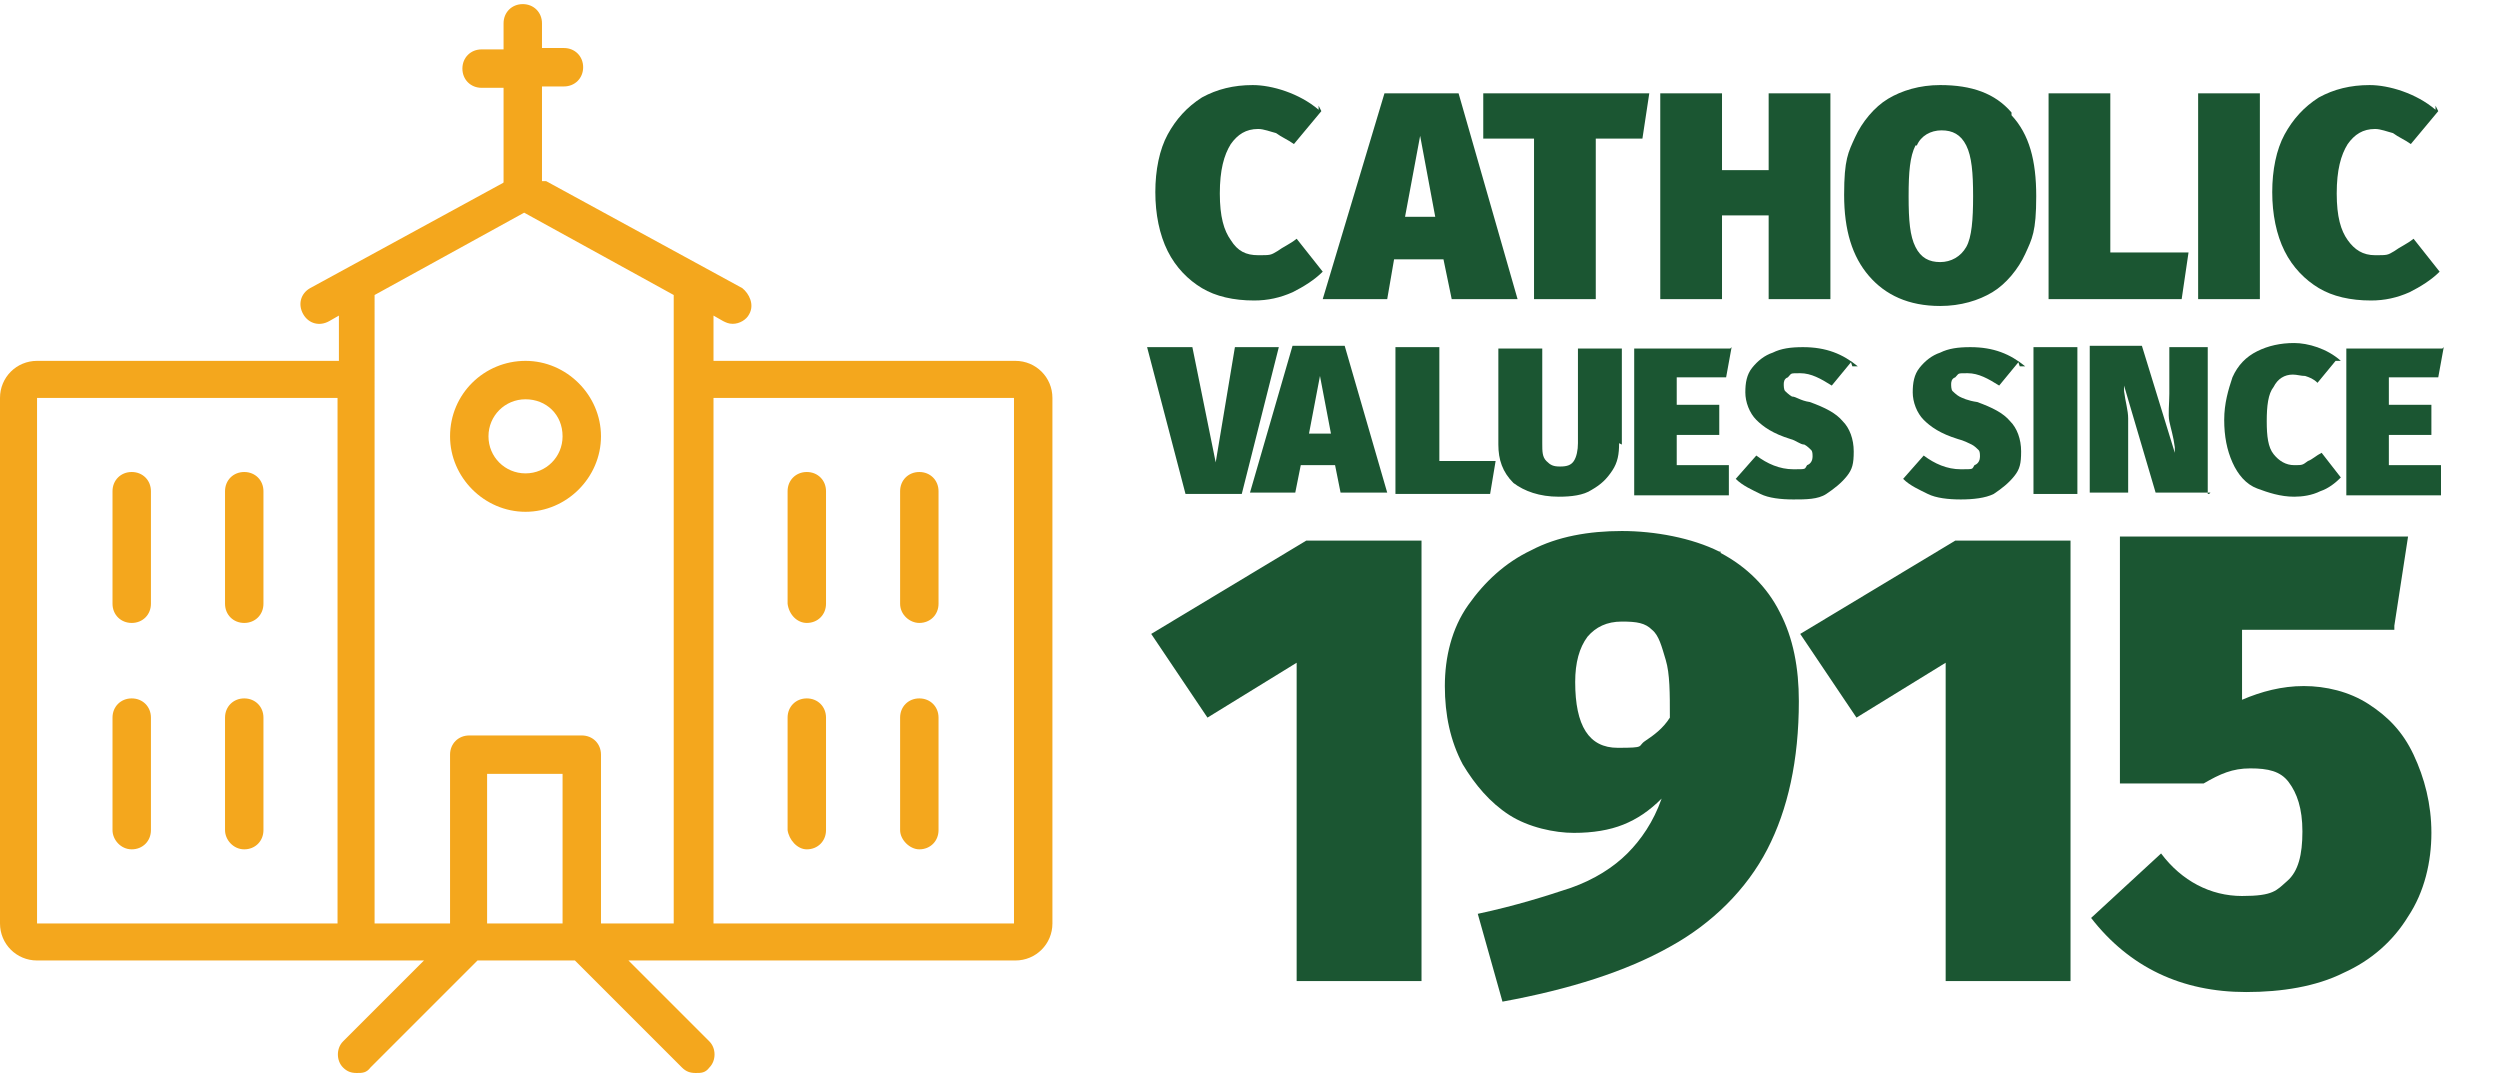 <?xml version="1.0" encoding="UTF-8"?>
<svg id="Layer_1" xmlns="http://www.w3.org/2000/svg" version="1.1" viewBox="0 0 182.2 78.3">
  <!-- Generator: Adobe Illustrator 29.1.0, SVG Export Plug-In . SVG Version: 2.1.0 Build 142)  -->
  <defs>
    <style>
      .st0 {
        fill: #f4a71d;
      }

      .st1 {
        fill: #1b5632;
      }
    </style>
  </defs>
  <path class="st0" d="M67,61.9c.8,0,1.4-.6,1.4-1.4v-8.2c0-.8-.6-1.4-1.4-1.4s-1.4.6-1.4,1.4v8.2c0,.7.7,1.4,1.4,1.4"/>
  <path class="st0" d="M9.6,45.4c.8,0,1.4-.6,1.4-1.4v-8.2c0-.8-.6-1.4-1.4-1.4s-1.4.6-1.4,1.4v8.2c0,.8.6,1.4,1.4,1.4"/>
  <path class="st0" d="M9.6,61.9c.8,0,1.4-.6,1.4-1.4v-8.2c0-.8-.6-1.4-1.4-1.4s-1.4.6-1.4,1.4v8.2c0,.7.6,1.4,1.4,1.4"/>
  <path class="st0" d="M17.8,61.9c.8,0,1.4-.6,1.4-1.4v-8.2c0-.8-.6-1.4-1.4-1.4s-1.4.6-1.4,1.4v8.2c0,.7.6,1.4,1.4,1.4"/>
  <path class="st0" d="M17.8,45.4c.8,0,1.4-.6,1.4-1.4v-8.2c0-.8-.6-1.4-1.4-1.4s-1.4.6-1.4,1.4v8.2c0,.8.6,1.4,1.4,1.4"/>
  <path class="st0" d="M67,45.4c.8,0,1.4-.6,1.4-1.4v-8.2c0-.8-.6-1.4-1.4-1.4s-1.4.6-1.4,1.4v8.2c0,.8.7,1.4,1.4,1.4"/>
  <path class="st0" d="M58.8,45.4c.8,0,1.4-.6,1.4-1.4v-8.2c0-.8-.6-1.4-1.4-1.4s-1.4.6-1.4,1.4v8.2c.1.8.7,1.4,1.4,1.4"/>
  <path class="st0" d="M58.8,61.9c.8,0,1.4-.6,1.4-1.4v-8.2c0-.8-.6-1.4-1.4-1.4s-1.4.6-1.4,1.4v8.2c.1.7.7,1.4,1.4,1.4"/>
  <path class="st0" d="M73.9,67.3h-21.9V29h21.9v38.3ZM49.3,67.3h-5.5v-12.3c0-.8-.6-1.4-1.4-1.4h-8.2c-.8,0-1.4.6-1.4,1.4v12.3h-5.5V21.5l10.9-6,10.9,6v45.8h.2ZM41,67.3h-5.5v-10.9h5.5v10.9ZM24.6,67.3H2.7V29h21.9v38.3ZM36.9,13.2l-14.3,7.8c-.7.4-.9,1.2-.5,1.9.4.7,1.2.9,1.9.5l.7-.4v3.3H2.7c-1.5,0-2.7,1.2-2.7,2.7v38.3c0,1.5,1.2,2.7,2.7,2.7h28.2l-5.9,5.9c-.5.5-.5,1.4,0,1.9.3.3.6.4,1,.4s.7,0,1-.4l7.8-7.8h7.1l7.8,7.8c.3.3.6.4,1,.4s.7,0,1-.4c.5-.5.5-1.4,0-1.9l-5.9-5.9h28.2c1.5,0,2.7-1.2,2.7-2.7V29c0-1.5-1.2-2.7-2.7-2.7h-22v-3.3l.7.4c.2.1.4.2.7.2.5,0,1-.3,1.2-.7.4-.7,0-1.5-.5-1.9l-14.3-7.8"/>
  <path class="st0" d="M41,31.8c0,1.5-1.2,2.7-2.7,2.7s-2.7-1.2-2.7-2.7,1.2-2.7,2.7-2.7c1.5,0,2.7,1.1,2.7,2.7M32.8,31.8c0,3,2.5,5.5,5.5,5.5s5.5-2.5,5.5-5.5-2.5-5.5-5.5-5.5-5.5,2.4-5.5,5.5"/>
  <path class="st0" d="M42.5,4.9c0-.8-.6-1.4-1.4-1.4h-1.6v-1.8c0-.8-.6-1.4-1.4-1.4s-1.4.6-1.4,1.4v1.9h-1.6c-.8,0-1.4.6-1.4,1.4s.6,1.4,1.4,1.4h1.6v7.1c0,.8.6,1.4,1.4,1.4s1.4-.6,1.4-1.4v-7.2h1.6c.8,0,1.4-.6,1.4-1.4"/>
  <g>
    <path class="st1" d="M96.3,8.1l-2,2.4c-.4-.3-.9-.5-1.3-.8-.4-.1-.9-.3-1.3-.3-.9,0-1.5.4-2,1.1-.5.8-.8,1.9-.8,3.6s.3,2.7.8,3.4c.5.8,1.1,1.1,2,1.1s.9,0,1.4-.3c.4-.3.9-.5,1.4-.9l1.9,2.4c-.6.6-1.4,1.1-2.2,1.5-.9.4-1.8.6-2.8.6-1.5,0-2.8-.3-3.8-.9s-1.9-1.5-2.5-2.7-.9-2.7-.9-4.3.3-3.1.9-4.2c.6-1.1,1.4-2,2.5-2.7,1.1-.6,2.3-.9,3.7-.9s3.4.6,4.8,1.8v-.3Z"/>
    <path class="st1" d="M105.8,21.8l-.6-2.9h-3.6l-.5,2.9h-4.7l4.5-15h5.4l4.3,15s-4.7,0-4.7,0ZM102.3,15.8h2.3l-1.1-5.9s-1.1,5.9-1.1,5.9Z"/>
    <path class="st1" d="M120.2,6.8l-.5,3.3h-3.4v11.7h-4.5v-11.7h-3.7v-3.3h12.1Z"/>
    <path class="st1" d="M128.9,21.8v-6.1h-3.4v6.1h-4.5V6.8h4.5v5.6h3.4v-5.6h4.5v15s-4.5,0-4.5,0Z"/>
    <path class="st1" d="M146.6,8.4c1.3,1.4,1.8,3.3,1.8,5.9s-.3,3.1-.8,4.2c-.5,1.1-1.4,2.2-2.4,2.8-1,.6-2.3,1-3.8,1-2.3,0-4-.8-5.2-2.2s-1.8-3.3-1.8-5.9.3-3.1.8-4.2,1.4-2.2,2.4-2.8c1-.6,2.3-1,3.8-1,2.3,0,4,.6,5.2,2h0ZM139.6,10.6c-.4.8-.5,1.9-.5,3.7s.1,2.9.5,3.7c.4.8,1,1.1,1.8,1.1s1.5-.4,1.9-1.1.5-2,.5-3.7-.1-2.9-.5-3.7c-.4-.8-1-1.1-1.8-1.1s-1.5.4-1.8,1.1h-.1Z"/>
    <path class="st1" d="M153.8,6.8v11.6h5.7l-.5,3.4h-9.7V6.8s4.5,0,4.5,0Z"/>
    <path class="st1" d="M164.7,6.8v15h-4.5V6.8s4.5,0,4.5,0Z"/>
    <path class="st1" d="M177.7,8.1l-2,2.4c-.4-.3-.9-.5-1.3-.8-.4-.1-.9-.3-1.3-.3-.9,0-1.5.4-2,1.1-.5.8-.8,1.9-.8,3.6s.3,2.7.8,3.4,1.1,1.1,2,1.1.9,0,1.4-.3c.4-.3.9-.5,1.4-.9l1.9,2.4c-.6.6-1.4,1.1-2.2,1.5-.9.4-1.8.6-2.8.6-1.5,0-2.8-.3-3.8-.9s-1.9-1.5-2.5-2.7-.9-2.7-.9-4.3.3-3.1.9-4.2c.6-1.1,1.4-2,2.5-2.7,1.1-.6,2.3-.9,3.7-.9s3.4.6,4.8,1.8v-.3Z"/>
    <path class="st1" d="M93.2,25.3l-2.7,10.7h-4.1l-2.8-10.7h3.3l1.7,8.4,1.4-8.4s3.2,0,3.2,0Z"/>
    <path class="st1" d="M97.7,35.9l-.4-2h-2.5l-.4,2h-3.3l3.1-10.7h3.8l3.1,10.7h-3.3ZM95.3,31.6h1.7l-.8-4.2-.8,4.2h-.1Z"/>
    <path class="st1" d="M104.9,25.3v8.3h4.1l-.4,2.4h-6.9v-10.7s3.2,0,3.2,0Z"/>
    <path class="st1" d="M118,32.3c0,.8-.1,1.4-.5,2-.4.6-.8,1-1.5,1.4-.6.4-1.5.5-2.4.5-1.4,0-2.5-.4-3.3-1-.8-.8-1.1-1.7-1.1-2.8v-7h3.2v6.9c0,.6,0,1,.3,1.3s.5.4,1,.4.8-.1,1-.4.3-.8.3-1.3v-6.9h3.2v7h0Z"/>
    <path class="st1" d="M126.2,25.3l-.4,2.2h-3.6v2h3.1v2.2h-3.1v2.2h3.8v2.2h-6.9v-10.7s7,0,7,0Z"/>
    <path class="st1" d="M134.9,26.4l-1.4,1.7c-.8-.5-1.5-.9-2.3-.9s-.6,0-.9.3c-.3.1-.3.4-.3.5s0,.4.1.5c0,0,.3.3.5.4.3,0,.6.3,1.3.4,1.1.4,1.9.8,2.4,1.4.5.5.8,1.3.8,2.2s-.1,1.3-.5,1.8c-.4.5-.9.9-1.5,1.3s-1.5.4-2.4.4-1.8-.1-2.4-.4-1.3-.6-1.8-1.1l1.5-1.7c.8.6,1.7,1,2.7,1s.8,0,1-.3c.3-.1.4-.4.4-.6s0-.4-.1-.5-.3-.3-.5-.4c-.3,0-.6-.3-1-.4-1.3-.4-2-.9-2.5-1.4s-.8-1.3-.8-2,.1-1.3.5-1.8c.4-.5.9-.9,1.5-1.1.6-.3,1.3-.4,2.2-.4,1.7,0,2.9.5,4,1.4h-.4Z"/>
    <path class="st1" d="M147.1,26.4l-1.4,1.7c-.8-.5-1.5-.9-2.3-.9s-.6,0-.9.3c-.3.1-.3.4-.3.5s0,.4.1.5c0,0,.3.3.5.4s.6.3,1.3.4c1.1.4,1.9.8,2.4,1.4.5.5.8,1.3.8,2.2s-.1,1.3-.5,1.8c-.4.5-.9.9-1.5,1.3-.6.3-1.5.4-2.4.4s-1.8-.1-2.4-.4-1.3-.6-1.8-1.1l1.5-1.7c.8.6,1.7,1,2.7,1s.8,0,1-.3c.3-.1.4-.4.4-.6s0-.4-.1-.5-.3-.3-.5-.4-.6-.3-1-.4c-1.3-.4-2-.9-2.5-1.4s-.8-1.3-.8-2,.1-1.3.5-1.8c.4-.5.9-.9,1.5-1.1.6-.3,1.3-.4,2.2-.4,1.7,0,2.9.5,4,1.4h-.4Z"/>
    <path class="st1" d="M151.4,25.3v10.7h-3.2v-10.7h3.2Z"/>
    <path class="st1" d="M161.1,35.9h-4l-2.3-7.8v.4c.1.8.3,1.4.3,2v5.4h-2.8v-10.7h3.8l2.4,7.8v-.4c-.1-.8-.3-1.4-.4-1.9s0-1.3,0-2v-3.4h2.8v10.7h.1Z"/>
    <path class="st1" d="M170.3,26.2l-1.4,1.7c-.3-.3-.6-.4-.9-.5-.3,0-.6-.1-.9-.1-.6,0-1.1.3-1.4.9-.4.5-.5,1.4-.5,2.5s.1,1.9.5,2.4.9.8,1.5.8.6,0,1-.3c.3-.1.6-.4,1-.6l1.4,1.8c-.4.4-.9.8-1.5,1-.6.3-1.3.4-1.9.4-1,0-1.9-.3-2.7-.6s-1.4-1-1.8-1.9-.6-1.9-.6-3.1.3-2.2.6-3.1c.4-.9,1-1.5,1.8-1.9s1.7-.6,2.7-.6,2.4.4,3.4,1.3h-.4Z"/>
    <path class="st1" d="M178.1,25.3l-.4,2.2h-3.6v2h3.1v2.2h-3.1v2.2h3.8v2.2h-6.9v-10.7s7,0,7,0Z"/>
    <path class="st1" d="M103.6,39.4v32.1h-9.1v-23.2l-6.5,4-4.1-6.1,11.3-6.8h8.3Z"/>
    <path class="st1" d="M125.4,40.3c1.9,1,3.4,2.5,4.3,4.3,1,1.9,1.4,4.1,1.4,6.5,0,4.3-.8,7.9-2.3,10.8s-4,5.4-7.1,7.1c-3.2,1.8-7.3,3.1-12.2,4l-1.8-6.4c2.8-.6,5-1.3,6.8-1.9,1.7-.6,3.1-1.5,4.1-2.5s1.9-2.3,2.5-4c-.9.9-1.8,1.5-2.8,1.9s-2.2.6-3.6.6-3.3-.4-4.7-1.3-2.5-2.2-3.4-3.7c-.9-1.7-1.3-3.6-1.3-5.7s.5-4.2,1.7-5.9,2.7-3.1,4.6-4c1.9-1,4.2-1.4,6.6-1.4s5.1.5,7.1,1.5h.1ZM119.9,54c.6-.4,1.3-.9,1.8-1.7,0-1.8,0-3.2-.3-4.2s-.5-1.8-1-2.2c-.5-.5-1.1-.6-2.2-.6s-1.9.4-2.5,1.1c-.6.8-.9,1.9-.9,3.3,0,3.2,1,4.8,3.1,4.8s1.4-.1,2-.5h0Z"/>
    <path class="st1" d="M150.9,39.4v32.1h-9.1v-23.2l-6.5,4-4.1-6.1,11.3-6.8s8.3,0,8.3,0Z"/>
    <path class="st1" d="M174.5,45.9h-11.1v5.1c1.4-.6,2.9-1,4.5-1s3.3.4,4.7,1.3,2.5,2,3.3,3.7c.8,1.7,1.3,3.6,1.3,5.7s-.5,4.3-1.7,6.1c-1.1,1.8-2.7,3.2-4.7,4.1-2,1-4.5,1.4-7.1,1.4-4.7,0-8.5-1.8-11.3-5.4l5.1-4.7c1.5,2,3.6,3.1,5.9,3.1s2.5-.4,3.3-1.1,1.1-1.9,1.1-3.6-.4-2.8-1-3.6-1.5-1-2.8-1-2.2.4-3.4,1.1h-6.1v-18h21l-1,6.5v.3Z"/>
  </g>
</svg>